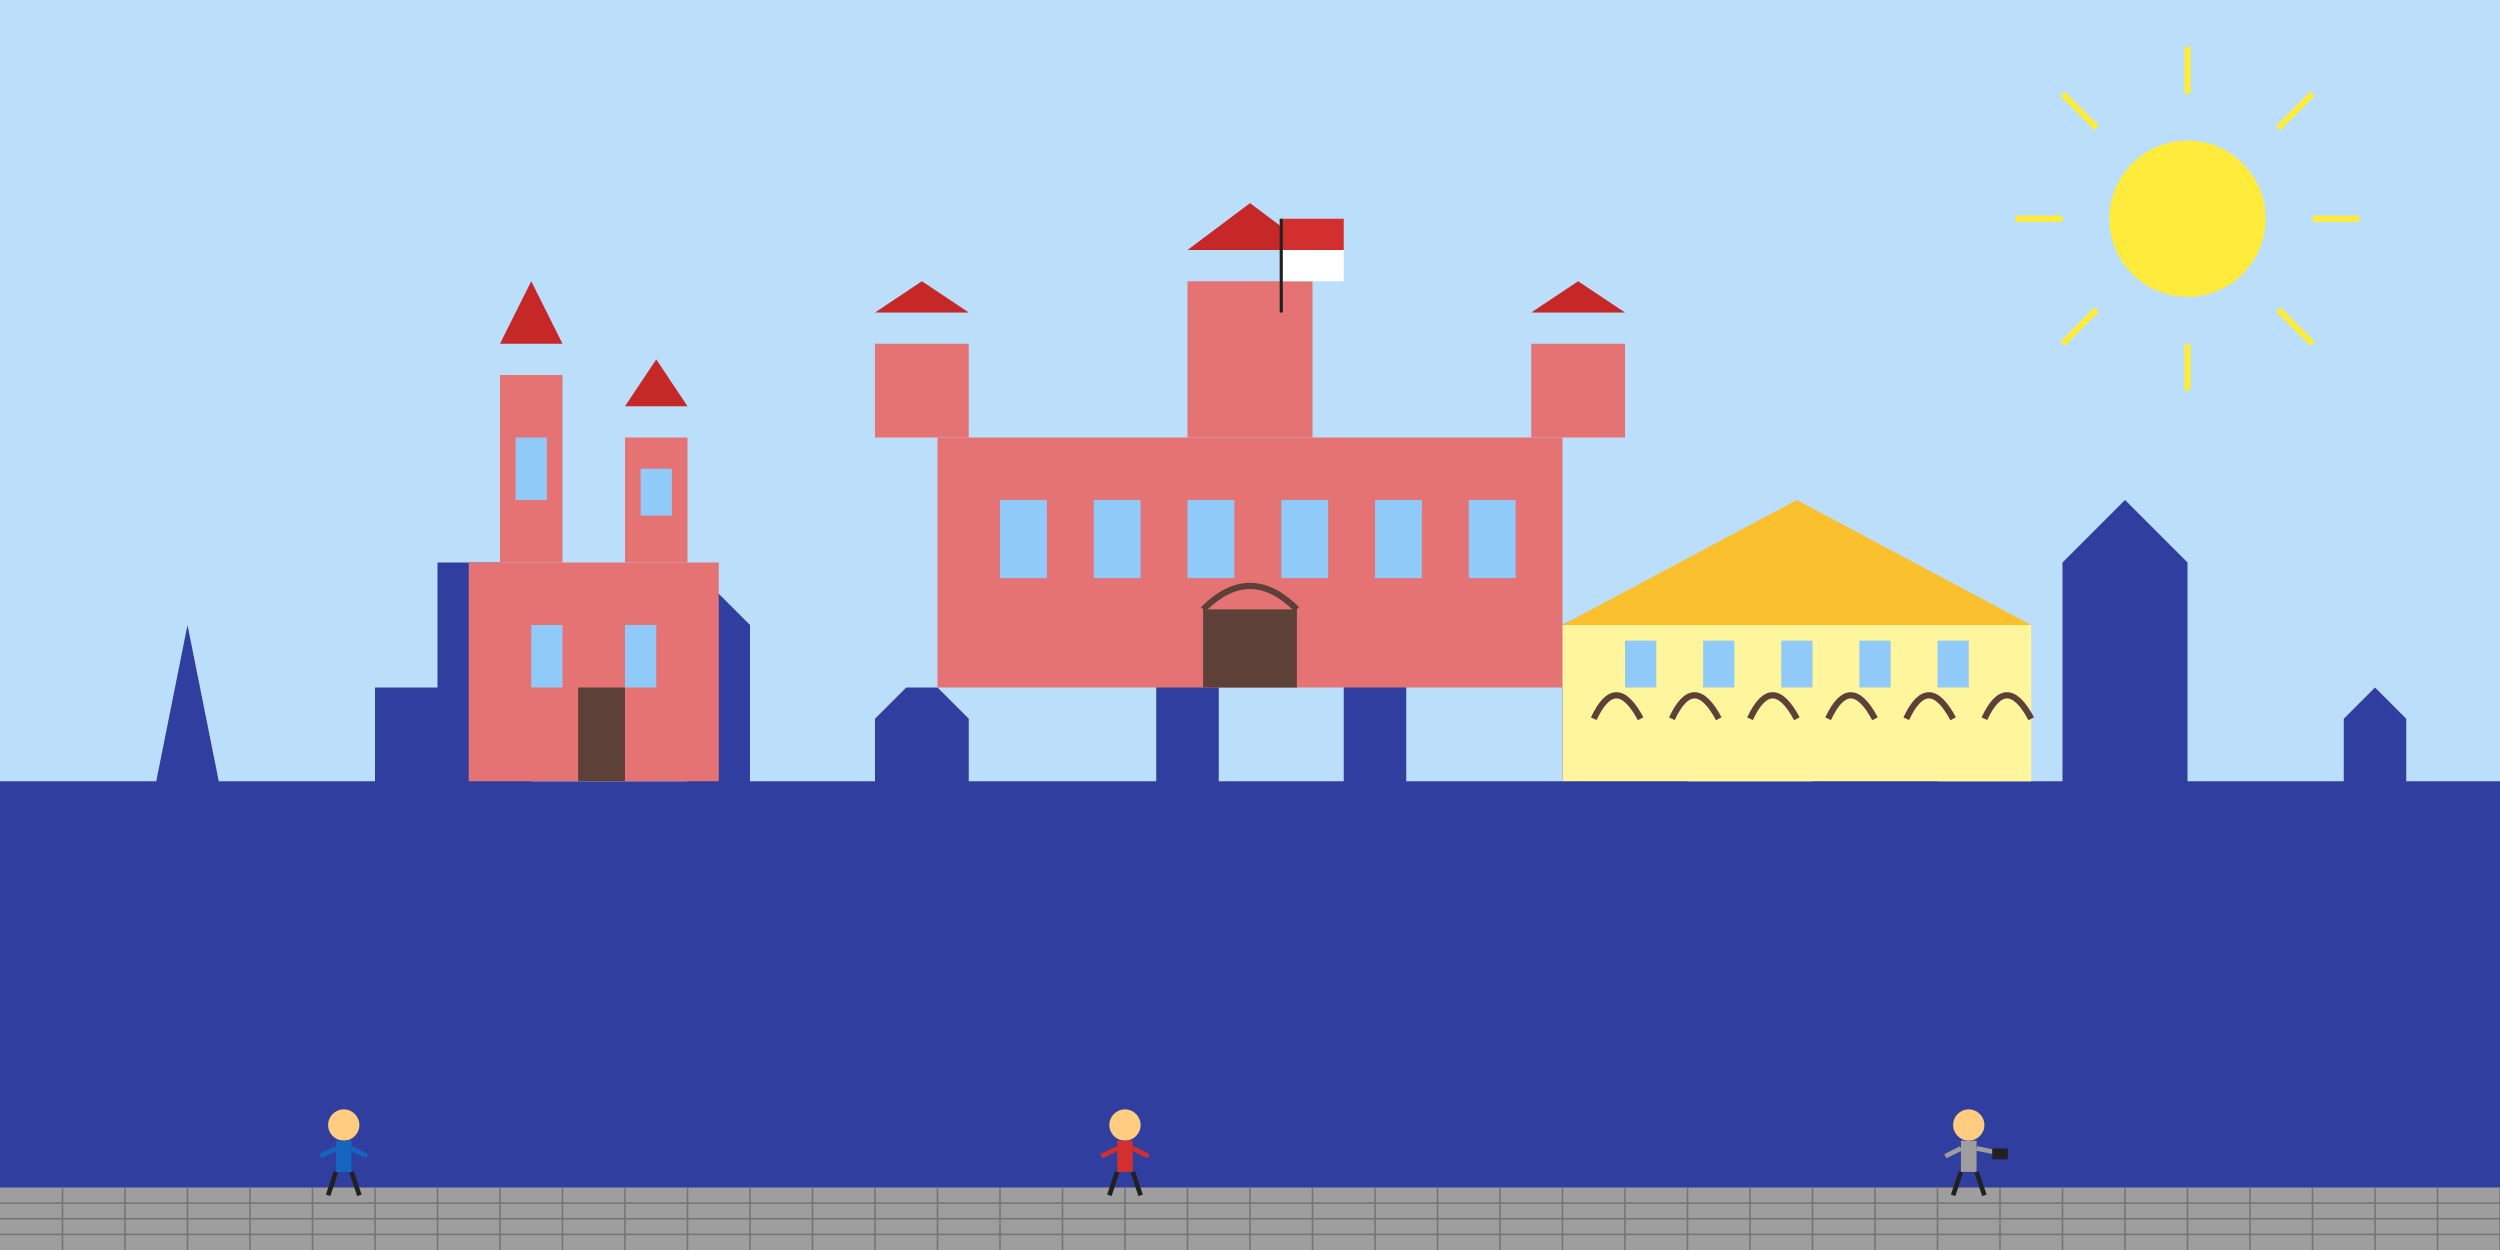 <svg xmlns="http://www.w3.org/2000/svg" viewBox="0 0 800 400" width="800" height="400">
  <!-- Sky Background -->
  <rect width="800" height="400" fill="#bbdefb"/>
  
  <!-- Kraków Skyline Silhouette -->
  <path d="M0,400 L0,250 
           L50,250 L60,200 L70,250 
           L120,250 L120,220 L140,220 L140,180 L160,180 L160,220 L170,220 L170,250
           L220,250 L220,200 L230,190 L240,200 L240,250
           L280,250 L280,230 L290,220 L300,220 L310,230 L310,250
           L370,250 L370,180 L380,150 L390,180 L390,250
           L430,250 L430,170 L440,160 L450,170 L450,250
           L500,250 L500,200 L520,190 L540,200 L540,250
           L580,250 L580,220 L600,200 L620,220 L620,250
           L660,250 L660,180 L670,170 L680,160 L690,170 L700,180 L700,250
           L750,250 L750,230 L760,220 L770,230 L770,250
           L800,250 L800,400 Z" 
        fill="#303f9f"/>
  
  <!-- Wawel Castle -->
  <g transform="translate(300, 140)">
    <!-- Main Castle Building -->
    <rect x="0" y="0" width="200" height="80" fill="#e57373"/>
    
    <!-- Castle Towers -->
    <rect x="-20" y="-30" width="30" height="30" fill="#e57373"/>
    <path d="M-20,-40 L-5,-50 L10,-40 Z" fill="#c62828"/>
    
    <rect x="190" y="-30" width="30" height="30" fill="#e57373"/>
    <path d="M190,-40 L205,-50 L220,-40 Z" fill="#c62828"/>
    
    <!-- Castle Tower with Flag -->
    <rect x="80" y="-50" width="40" height="50" fill="#e57373"/>
    <path d="M80,-60 L100,-75 L120,-60 Z" fill="#c62828"/>
    
    <!-- Polish Flag on Tower -->
    <rect x="110" y="-60" width="20" height="10" fill="#ffffff"/>
    <rect x="110" y="-70" width="20" height="10" fill="#d32f2f"/>
    <line x1="110" y1="-70" x2="110" y2="-40" stroke="#212121" stroke-width="1"/>
    
    <!-- Windows -->
    <rect x="20" y="20" width="15" height="25" fill="#90caf9"/>
    <rect x="50" y="20" width="15" height="25" fill="#90caf9"/>
    <rect x="80" y="20" width="15" height="25" fill="#90caf9"/>
    <rect x="110" y="20" width="15" height="25" fill="#90caf9"/>
    <rect x="140" y="20" width="15" height="25" fill="#90caf9"/>
    <rect x="170" y="20" width="15" height="25" fill="#90caf9"/>
    
    <!-- Entrance -->
    <rect x="85" y="55" width="30" height="25" fill="#5d4037"/>
    <path d="M85,55 Q100,40 115,55" fill="none" stroke="#5d4037" stroke-width="2"/>
  </g>
  
  <!-- St. Mary's Basilica -->
  <g transform="translate(150, 120)">
    <!-- Main Church Building -->
    <rect x="0" y="60" width="80" height="70" fill="#e57373"/>
    
    <!-- Towers -->
    <rect x="10" y="0" width="20" height="60" fill="#e57373"/>
    <path d="M10,-10 L20,-30 L30,-10 Z" fill="#c62828"/>
    
    <rect x="50" y="20" width="20" height="40" fill="#e57373"/>
    <path d="M50,10 L60,-5 L70,10 Z" fill="#c62828"/>
    
    <!-- Windows -->
    <rect x="15" y="20" width="10" height="20" fill="#90caf9"/>
    <rect x="55" y="30" width="10" height="15" fill="#90caf9"/>
    <rect x="20" y="80" width="10" height="20" fill="#90caf9"/>
    <rect x="50" y="80" width="10" height="20" fill="#90caf9"/>
    
    <!-- Door -->
    <rect x="35" y="100" width="15" height="30" fill="#5d4037"/>
  </g>
  
  <!-- Cloth Hall (Sukiennice) -->
  <g transform="translate(500, 170)">
    <!-- Main Building -->
    <rect x="0" y="30" width="150" height="50" fill="#fff59d"/>
    
    <!-- Roof -->
    <path d="M0,30 L75,-10 L150,30 Z" fill="#fbc02d"/>
    
    <!-- Arches -->
    <path d="M10,60 Q17,45 25,60" fill="none" stroke="#5d4037" stroke-width="2"/>
    <path d="M35,60 Q42,45 50,60" fill="none" stroke="#5d4037" stroke-width="2"/>
    <path d="M60,60 Q67,45 75,60" fill="none" stroke="#5d4037" stroke-width="2"/>
    <path d="M85,60 Q92,45 100,60" fill="none" stroke="#5d4037" stroke-width="2"/>
    <path d="M110,60 Q117,45 125,60" fill="none" stroke="#5d4037" stroke-width="2"/>
    <path d="M135,60 Q142,45 150,60" fill="none" stroke="#5d4037" stroke-width="2"/>
    
    <!-- Windows -->
    <rect x="20" y="35" width="10" height="15" fill="#90caf9"/>
    <rect x="45" y="35" width="10" height="15" fill="#90caf9"/>
    <rect x="70" y="35" width="10" height="15" fill="#90caf9"/>
    <rect x="95" y="35" width="10" height="15" fill="#90caf9"/>
    <rect x="120" y="35" width="10" height="15" fill="#90caf9"/>
  </g>
  
  <!-- Cobblestone Square -->
  <path d="M0,380 L800,380 L800,400 L0,400 Z" fill="#9e9e9e"/>
  <g transform="translate(0, 380)">
    <line x1="20" y1="0" x2="20" y2="20" stroke="#757575" stroke-width="0.5"/>
    <line x1="40" y1="0" x2="40" y2="20" stroke="#757575" stroke-width="0.5"/>
    <line x1="60" y1="0" x2="60" y2="20" stroke="#757575" stroke-width="0.5"/>
    <line x1="80" y1="0" x2="80" y2="20" stroke="#757575" stroke-width="0.5"/>
    <line x1="100" y1="0" x2="100" y2="20" stroke="#757575" stroke-width="0.5"/>
    <line x1="120" y1="0" x2="120" y2="20" stroke="#757575" stroke-width="0.5"/>
    <line x1="140" y1="0" x2="140" y2="20" stroke="#757575" stroke-width="0.5"/>
    <line x1="160" y1="0" x2="160" y2="20" stroke="#757575" stroke-width="0.5"/>
    <line x1="180" y1="0" x2="180" y2="20" stroke="#757575" stroke-width="0.5"/>
    <line x1="200" y1="0" x2="200" y2="20" stroke="#757575" stroke-width="0.5"/>
    <line x1="220" y1="0" x2="220" y2="20" stroke="#757575" stroke-width="0.5"/>
    <line x1="240" y1="0" x2="240" y2="20" stroke="#757575" stroke-width="0.5"/>
    <line x1="260" y1="0" x2="260" y2="20" stroke="#757575" stroke-width="0.5"/>
    <line x1="280" y1="0" x2="280" y2="20" stroke="#757575" stroke-width="0.5"/>
    <line x1="300" y1="0" x2="300" y2="20" stroke="#757575" stroke-width="0.5"/>
    <line x1="320" y1="0" x2="320" y2="20" stroke="#757575" stroke-width="0.5"/>
    <line x1="340" y1="0" x2="340" y2="20" stroke="#757575" stroke-width="0.5"/>
    <line x1="360" y1="0" x2="360" y2="20" stroke="#757575" stroke-width="0.5"/>
    <line x1="380" y1="0" x2="380" y2="20" stroke="#757575" stroke-width="0.5"/>
    <line x1="400" y1="0" x2="400" y2="20" stroke="#757575" stroke-width="0.5"/>
    <line x1="420" y1="0" x2="420" y2="20" stroke="#757575" stroke-width="0.5"/>
    <line x1="440" y1="0" x2="440" y2="20" stroke="#757575" stroke-width="0.5"/>
    <line x1="460" y1="0" x2="460" y2="20" stroke="#757575" stroke-width="0.5"/>
    <line x1="480" y1="0" x2="480" y2="20" stroke="#757575" stroke-width="0.5"/>
    <line x1="500" y1="0" x2="500" y2="20" stroke="#757575" stroke-width="0.5"/>
    <line x1="520" y1="0" x2="520" y2="20" stroke="#757575" stroke-width="0.5"/>
    <line x1="540" y1="0" x2="540" y2="20" stroke="#757575" stroke-width="0.5"/>
    <line x1="560" y1="0" x2="560" y2="20" stroke="#757575" stroke-width="0.5"/>
    <line x1="580" y1="0" x2="580" y2="20" stroke="#757575" stroke-width="0.5"/>
    <line x1="600" y1="0" x2="600" y2="20" stroke="#757575" stroke-width="0.5"/>
    <line x1="620" y1="0" x2="620" y2="20" stroke="#757575" stroke-width="0.5"/>
    <line x1="640" y1="0" x2="640" y2="20" stroke="#757575" stroke-width="0.5"/>
    <line x1="660" y1="0" x2="660" y2="20" stroke="#757575" stroke-width="0.5"/>
    <line x1="680" y1="0" x2="680" y2="20" stroke="#757575" stroke-width="0.5"/>
    <line x1="700" y1="0" x2="700" y2="20" stroke="#757575" stroke-width="0.5"/>
    <line x1="720" y1="0" x2="720" y2="20" stroke="#757575" stroke-width="0.5"/>
    <line x1="740" y1="0" x2="740" y2="20" stroke="#757575" stroke-width="0.5"/>
    <line x1="760" y1="0" x2="760" y2="20" stroke="#757575" stroke-width="0.5"/>
    <line x1="780" y1="0" x2="780" y2="20" stroke="#757575" stroke-width="0.5"/>
    <line x1="800" y1="0" x2="800" y2="20" stroke="#757575" stroke-width="0.5"/>
    
    <line x1="0" y1="5" x2="800" y2="5" stroke="#757575" stroke-width="0.5"/>
    <line x1="0" y1="10" x2="800" y2="10" stroke="#757575" stroke-width="0.5"/>
    <line x1="0" y1="15" x2="800" y2="15" stroke="#757575" stroke-width="0.5"/>
  </g>
  
  <!-- People/Tourists -->
  <g transform="translate(100, 350) scale(0.5)">
    <!-- Person 1 -->
    <circle cx="20" cy="20" r="10" fill="#ffcc80"/>
    <rect x="15" y="30" width="10" height="20" fill="#1565c0"/>
    <line x1="15" y1="35" x2="5" y2="40" stroke="#1565c0" stroke-width="3"/>
    <line x1="25" y1="35" x2="35" y2="40" stroke="#1565c0" stroke-width="3"/>
    <line x1="15" y1="50" x2="10" y2="65" stroke="#212121" stroke-width="3"/>
    <line x1="25" y1="50" x2="30" y2="65" stroke="#212121" stroke-width="3"/>
  </g>
  
  <g transform="translate(350, 350) scale(0.5)">
    <!-- Person 2 -->
    <circle cx="20" cy="20" r="10" fill="#ffcc80"/>
    <rect x="15" y="30" width="10" height="20" fill="#d32f2f"/>
    <line x1="15" y1="35" x2="5" y2="40" stroke="#d32f2f" stroke-width="3"/>
    <line x1="25" y1="35" x2="35" y2="40" stroke="#d32f2f" stroke-width="3"/>
    <line x1="15" y1="50" x2="10" y2="65" stroke="#212121" stroke-width="3"/>
    <line x1="25" y1="50" x2="30" y2="65" stroke="#212121" stroke-width="3"/>
  </g>
  
  <g transform="translate(620, 350) scale(0.5)">
    <!-- Person 3 with Camera -->
    <circle cx="20" cy="20" r="10" fill="#ffcc80"/>
    <rect x="15" y="30" width="10" height="20" fill="#9e9e9e"/>
    <line x1="15" y1="35" x2="5" y2="40" stroke="#9e9e9e" stroke-width="3"/>
    <line x1="25" y1="35" x2="40" y2="38" stroke="#9e9e9e" stroke-width="3"/>
    <rect x="35" y="35" width="10" height="7" fill="#212121"/>
    <line x1="15" y1="50" x2="10" y2="65" stroke="#212121" stroke-width="3"/>
    <line x1="25" y1="50" x2="30" y2="65" stroke="#212121" stroke-width="3"/>
  </g>
  
  <!-- Sun with Rays -->
  <circle cx="700" cy="70" r="25" fill="#ffeb3b"/>
  <line x1="700" y1="30" x2="700" y2="15" stroke="#ffeb3b" stroke-width="2"/>
  <line x1="700" y1="110" x2="700" y2="125" stroke="#ffeb3b" stroke-width="2"/>
  <line x1="660" y1="70" x2="645" y2="70" stroke="#ffeb3b" stroke-width="2"/>
  <line x1="740" y1="70" x2="755" y2="70" stroke="#ffeb3b" stroke-width="2"/>
  <line x1="671" y1="41" x2="660" y2="30" stroke="#ffeb3b" stroke-width="2"/>
  <line x1="729" y1="99" x2="740" y2="110" stroke="#ffeb3b" stroke-width="2"/>
  <line x1="671" y1="99" x2="660" y2="110" stroke="#ffeb3b" stroke-width="2"/>
  <line x1="729" y1="41" x2="740" y2="30" stroke="#ffeb3b" stroke-width="2"/>
</svg>
